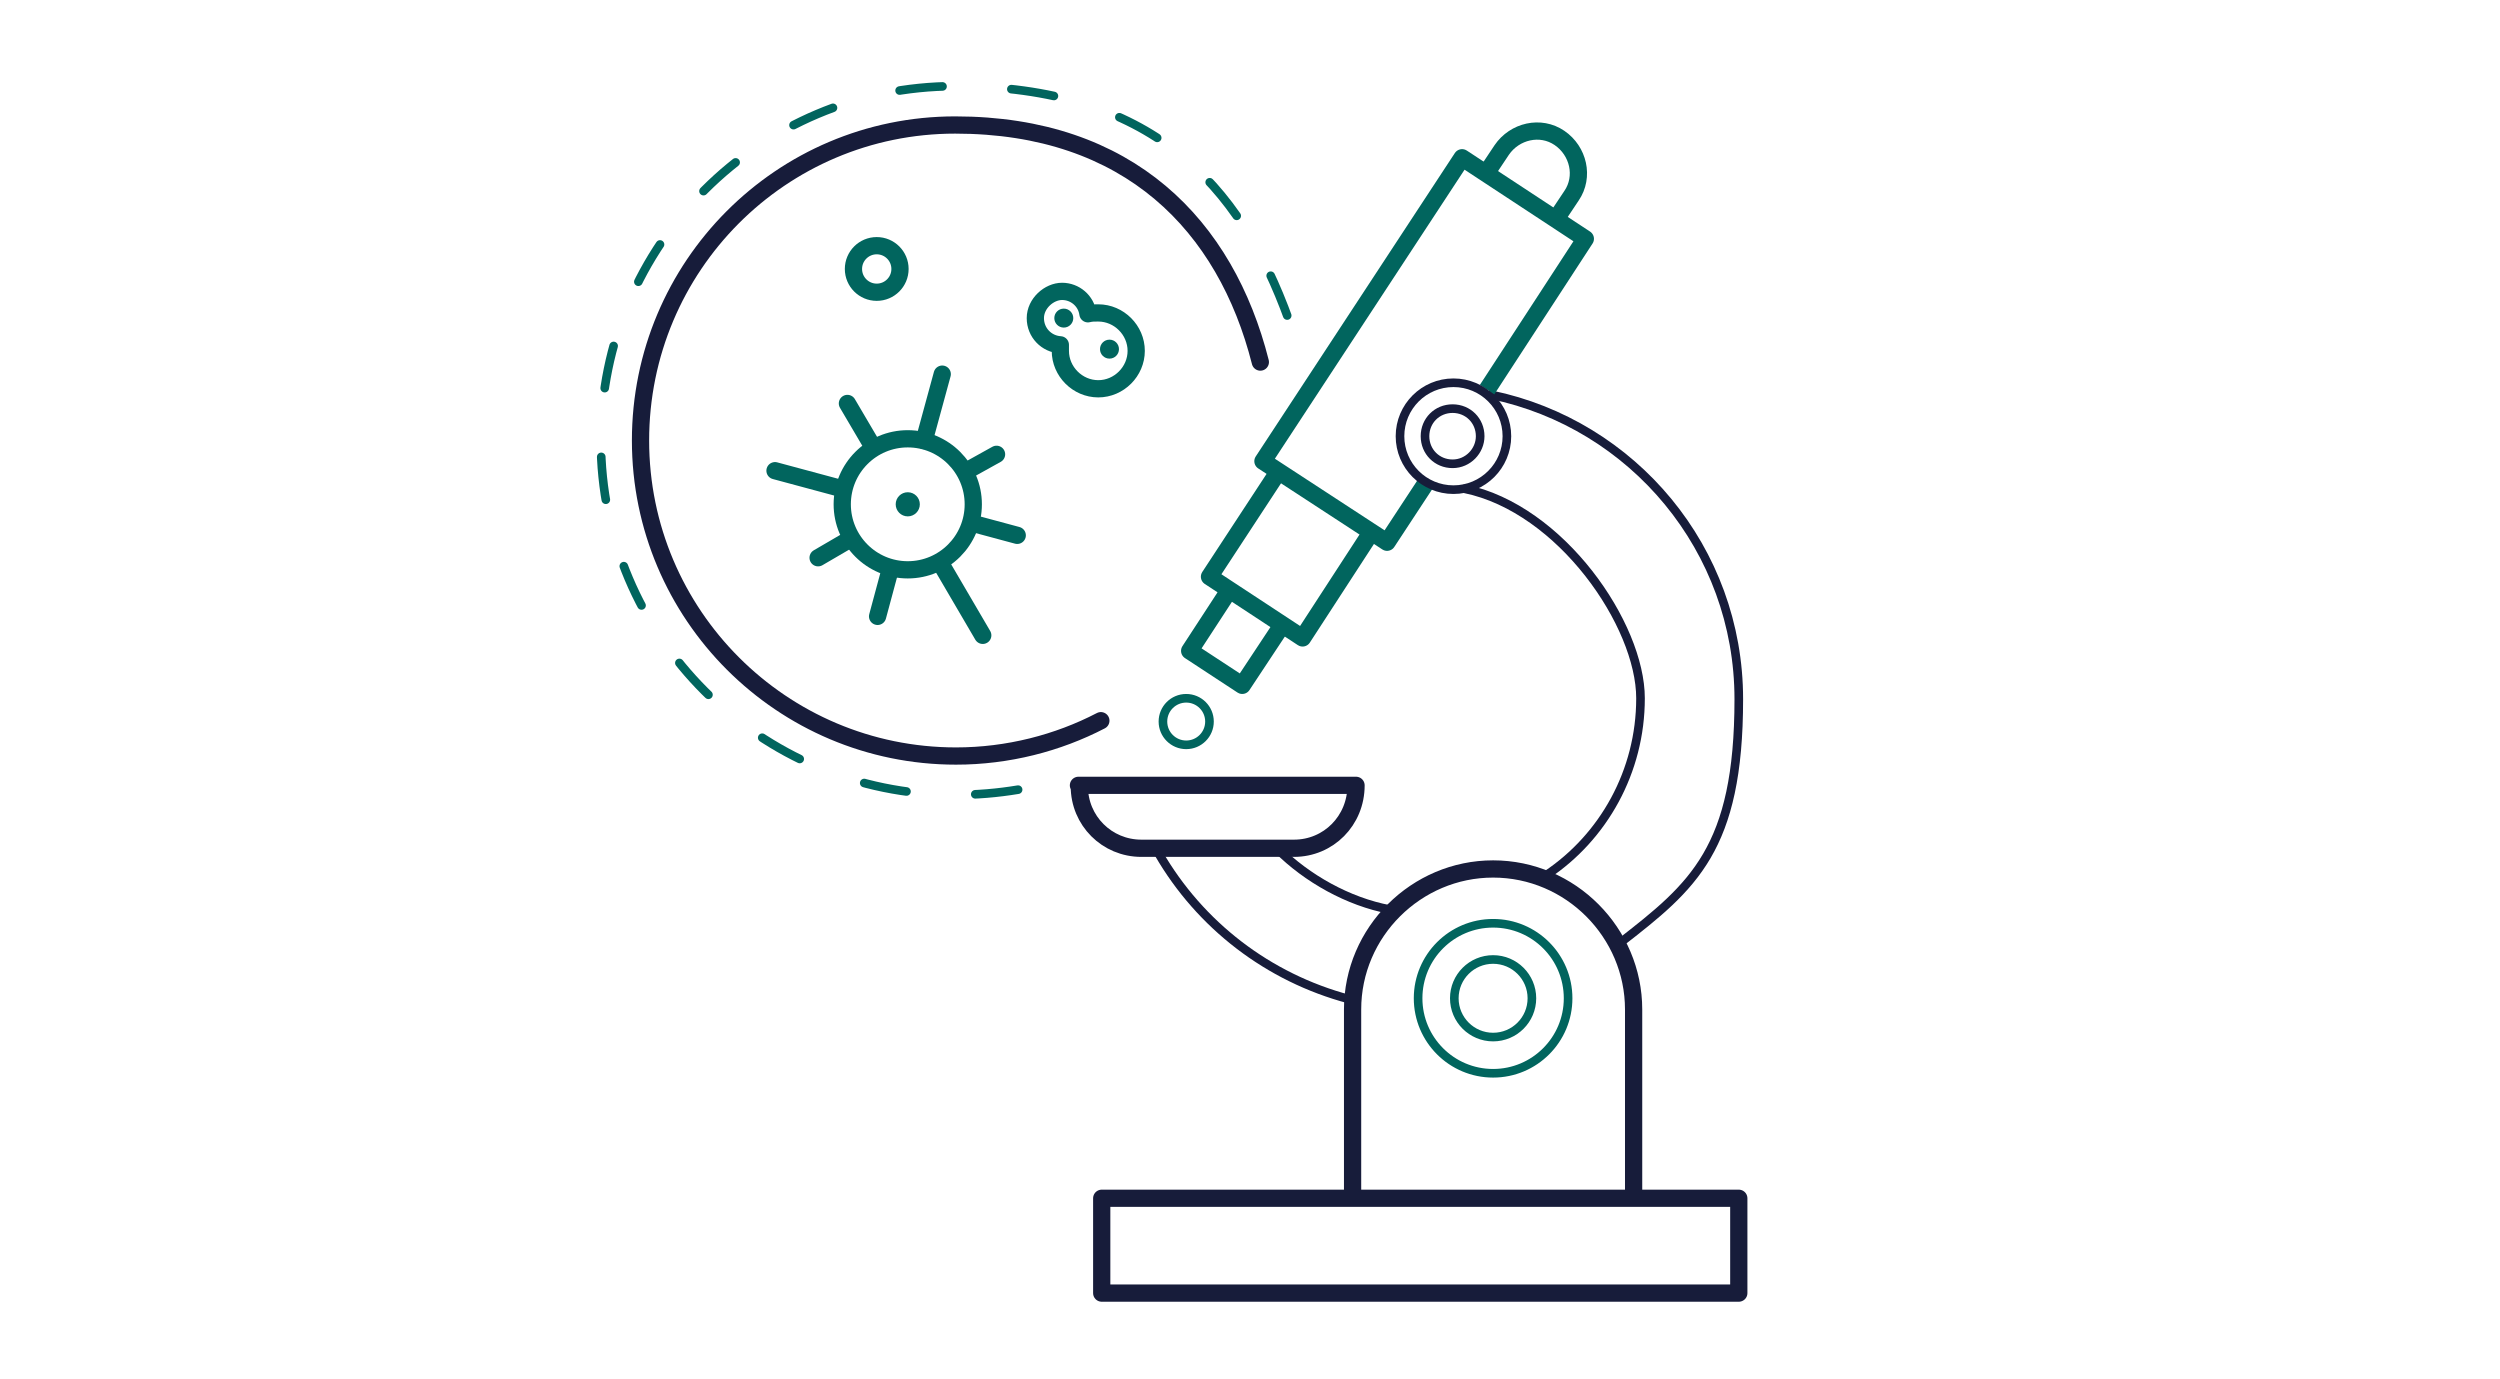 <?xml version="1.0" encoding="UTF-8"?>
<svg id="icons" xmlns="http://www.w3.org/2000/svg" width="290" height="160" version="1.1" viewBox="0 0 290 160">
  <!-- Generator: Adobe Illustrator 29.7.1, SVG Export Plug-In . SVG Version: 2.1.1 Build 8)  -->
  <defs>
    <style>
      .st0, .st1, .st2, .st3, .st4, .st5 {
        fill: none;
        stroke-linejoin: round;
      }

      .st0, .st1, .st2, .st3, .st5 {
        stroke-linecap: round;
      }

      .st0, .st1, .st3, .st4 {
        stroke: #01655e;
      }

      .st0, .st2, .st4 {
        stroke-width: 2px;
      }

      .st2, .st5 {
        stroke: #171c3a;
      }

      .st3 {
        stroke-dasharray: 5 8;
      }

      .st6 {
        fill: #01655e;
      }
    </style>
  </defs>
  <g>
    <rect class="st2" x="127.8" y="139" width="73.9" height="11"/>
    <path class="st5" d="M156.5,115.9c-9.4-2.5-17.3-8.6-22.1-16.9"/>
    <path class="st5" d="M173,45.8c16.4,3.4,28.7,17.9,28.7,35.3s-5.3,21.7-13.8,28.3"/>
    <path class="st5" d="M179.4,101.5c6.6-4.4,10.9-12,10.9-20.5s-9.2-22-20.4-24.3"/>
    <path class="st5" d="M148.2,98.5c3.4,3.4,8.2,6.1,13,7"/>
    <path class="st2" d="M125.1,91.1h32.2c0,4.1-3.2,7.3-7.2,7.3h-17.7c-4,0-7.2-3.2-7.2-7.2h0Z"/>
    <path class="st2" d="M156.9,138.7v-21.6c0-9,7.4-16.3,16.3-16.3h0c9,0,16.3,7.4,16.3,16.3v21.6"/>
    <g>
      <polyline class="st4" points="165.3 56.2 160.9 62.9 146.5 53.5 169.6 18.3 183.9 27.7 172.5 45.2"/>
      <polyline class="st0" points="158.9 62 151.1 74 140.3 66.9 148.1 55"/>
      <path class="st0" d="M172.6,19.8l1.6-2.4c1.5-2.2,4.5-2.9,6.7-1.4h0c2.2,1.5,2.9,4.5,1.4,6.7l-1.6,2.4"/>
      <polyline class="st0" points="148.6 72.7 144.1 79.5 138 75.5 142.5 68.6"/>
    </g>
    <circle class="st1" cx="173.2" cy="115.8" r="8.7"/>
    <circle class="st1" cx="173.2" cy="115.8" r="4.5"/>
    <circle class="st5" cx="168.6" cy="50.6" r="6.2"/>
    <path class="st5" d="M171.7,50.6c0,1.7-1.4,3.2-3.2,3.2s-3.2-1.4-3.2-3.2,1.4-3.2,3.2-3.2,3.2,1.4,3.2,3.2Z"/>
  </g>
  <g>
    <circle class="st0" cx="101.7" cy="31.2" r="2.7"/>
    <circle class="st1" cx="137.6" cy="83.7" r="2.7"/>
    <g>
      <path class="st0" d="M127.3,36.3c-.4,0-.7,0-1.1.1-.2-1.5-1.5-2.6-3-2.6s-3.1,1.4-3.1,3.1,1.3,3,2.9,3.1c0,.2,0,.4,0,.7,0,2.4,2,4.4,4.4,4.4s4.4-2,4.4-4.4-2-4.4-4.4-4.4Z"/>
      <circle class="st6" cx="123.4" cy="36.9" r="1.1"/>
      <circle class="st6" cx="128.7" cy="40.5" r="1.1"/>
    </g>
    <g>
      <circle class="st0" cx="105.3" cy="58.5" r="7.6"/>
      <line class="st0" x1="107.2" y1="51.1" x2="109.3" y2="43.4"/>
      <line class="st0" x1="101.8" y1="71.5" x2="103.2" y2="66.3"/>
      <line class="st0" x1="112.8" y1="60.7" x2="118" y2="62.1"/>
      <line class="st0" x1="89.9" y1="54.6" x2="97.7" y2="56.7"/>
      <line class="st0" x1="112" y1="54.7" x2="115.6" y2="52.7"/>
      <line class="st0" x1="94.9" y1="64.7" x2="98.5" y2="62.6"/>
      <line class="st0" x1="109.2" y1="65.5" x2="114" y2="73.7"/>
      <line class="st0" x1="98.3" y1="46.8" x2="101.3" y2="51.9"/>
      <circle class="st6" cx="105.3" cy="58.5" r="1.4"/>
    </g>
  </g>
  <path class="st2" d="M127.7,83.6c-5,2.6-10.8,4.1-16.8,4.1-20.2,0-36.6-16.4-36.6-36.6S90.6,14.5,110.8,14.5s31.4,11.7,35.4,27.5"/>
  <path class="st3" d="M118.1,91.6c-2.4.4-4.8.6-7.3.6-22.7,0-41.1-18.4-41.1-41.1S88.1,10,110.8,10s33,11.3,38.7,27.1"/>
</svg>